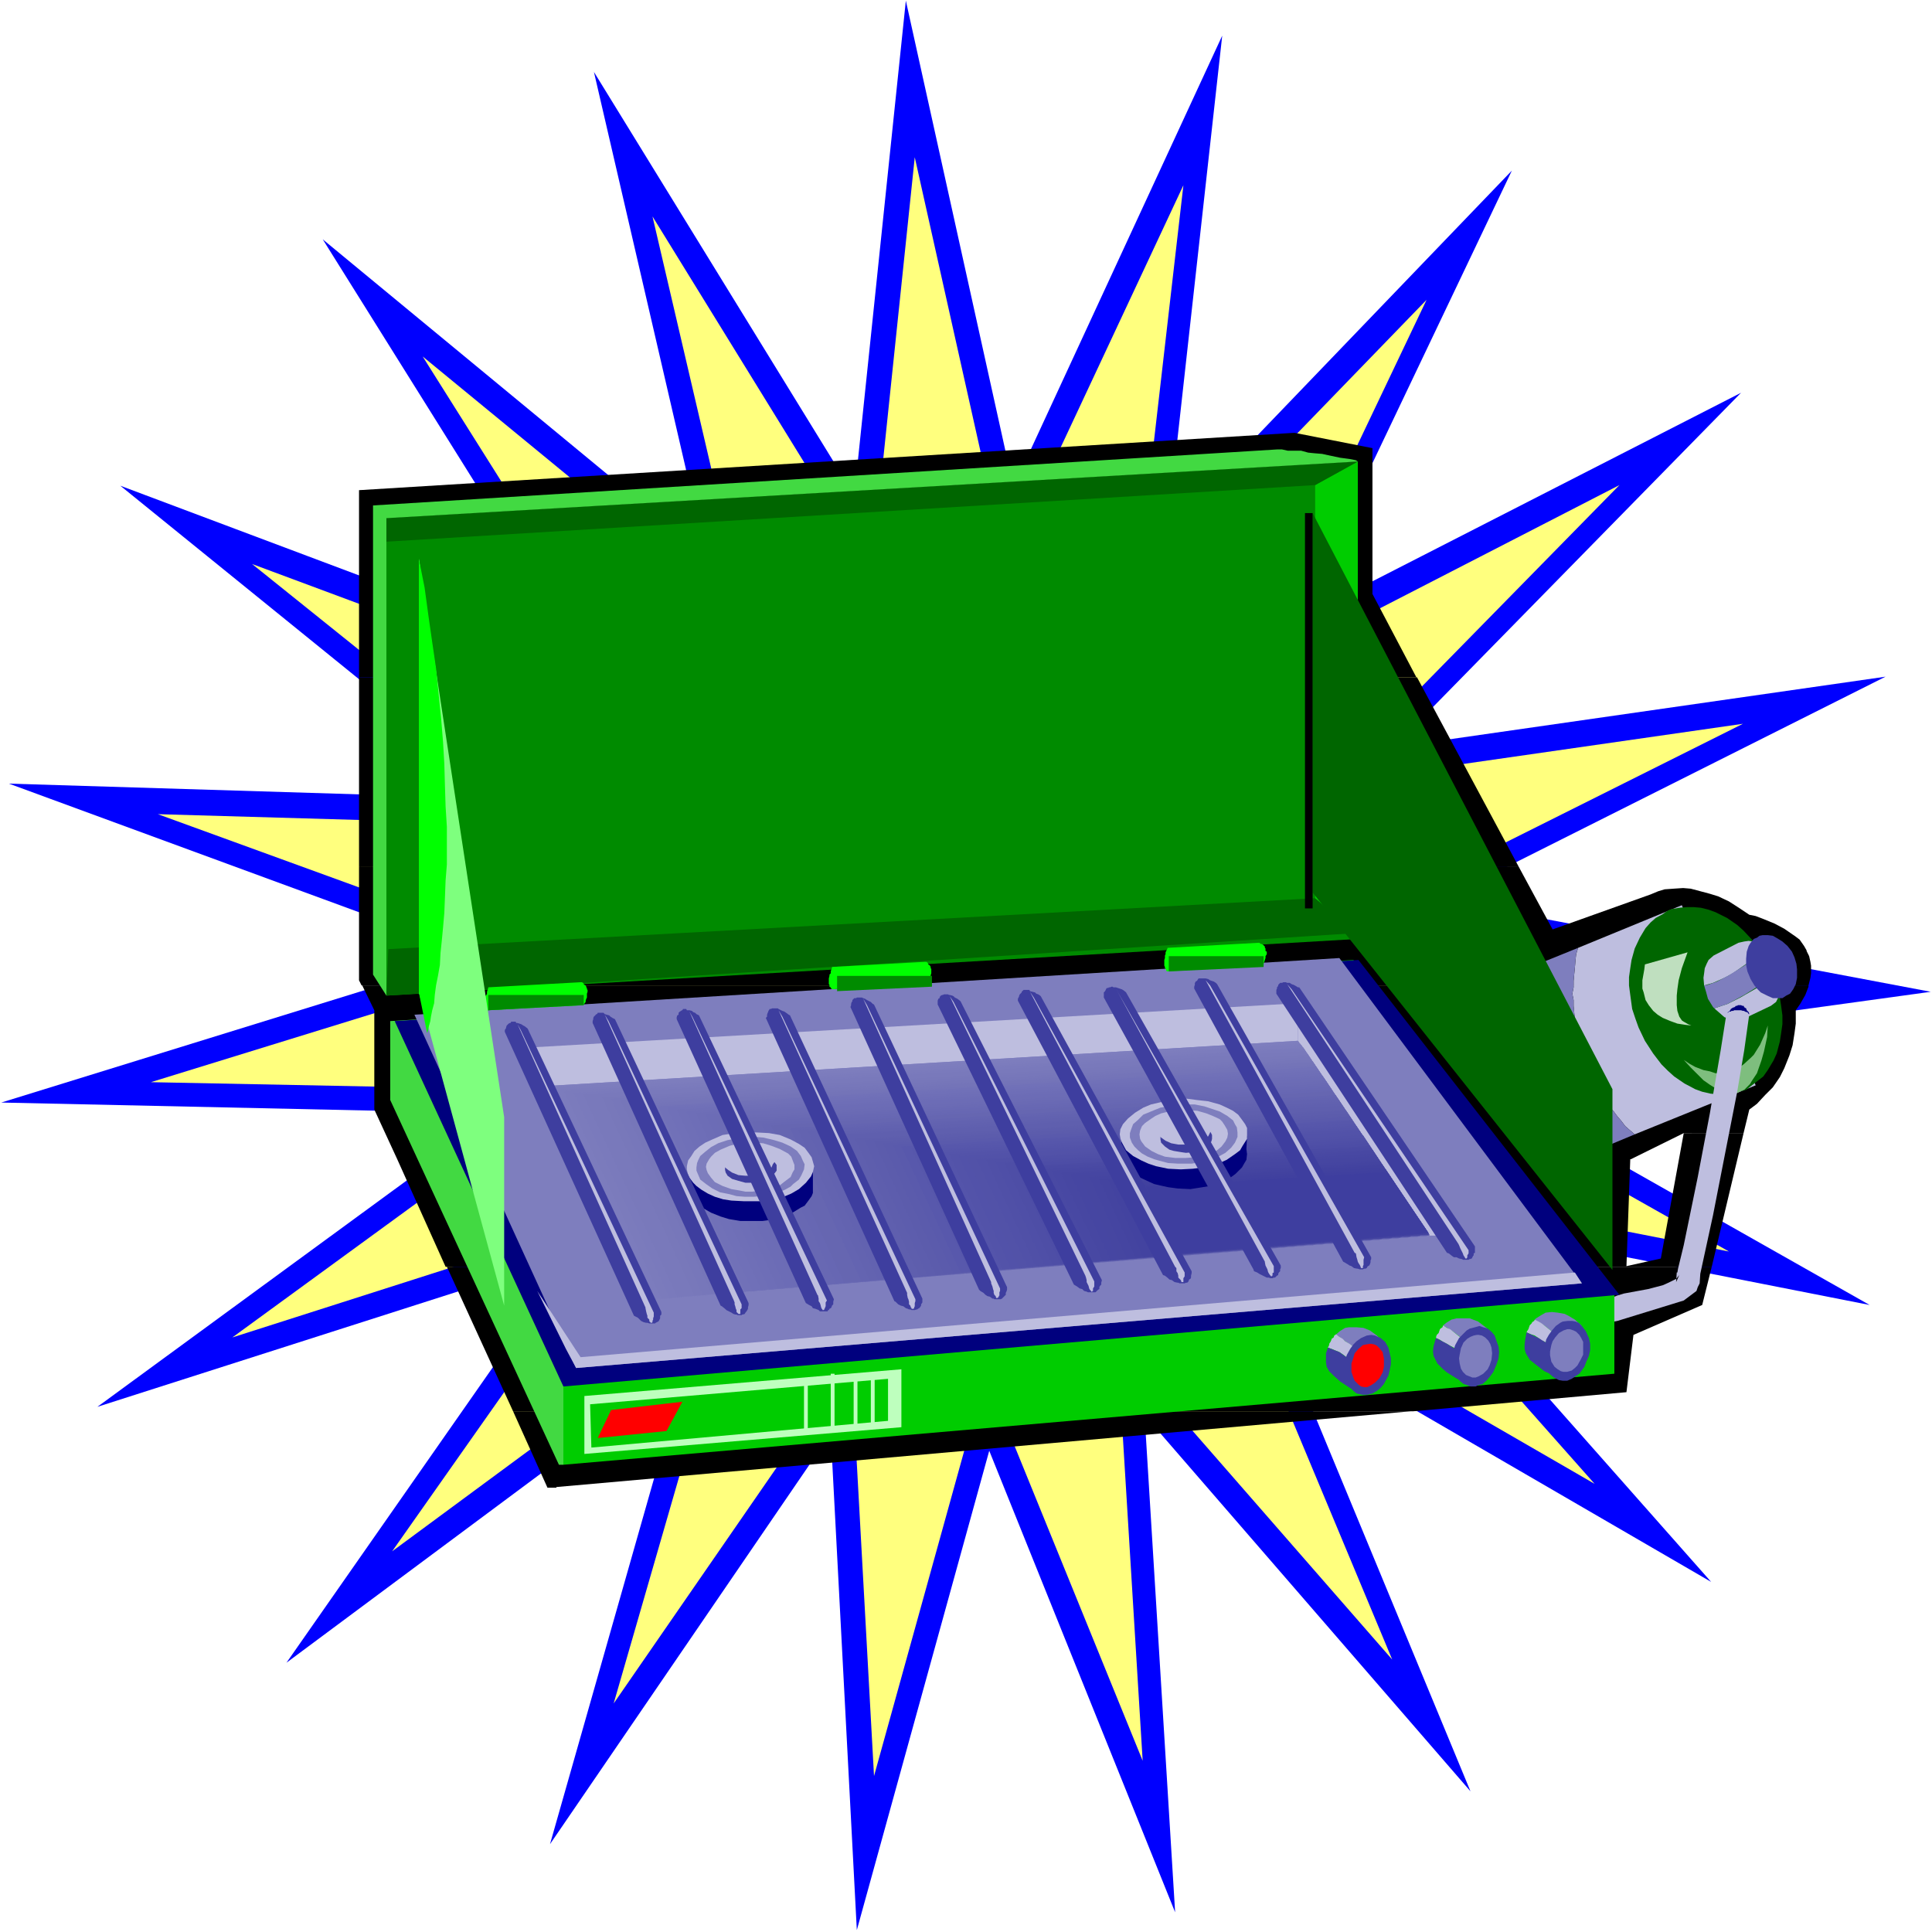 <?xml version="1.0" encoding="UTF-8" standalone="no"?>
<svg
   version="1.0"
   width="129.766mm"
   height="129.766mm"
   id="svg163"
   sodipodi:docname="Stove - Portable 3.wmf"
   xmlns:inkscape="http://www.inkscape.org/namespaces/inkscape"
   xmlns:sodipodi="http://sodipodi.sourceforge.net/DTD/sodipodi-0.dtd"
   xmlns="http://www.w3.org/2000/svg"
   xmlns:svg="http://www.w3.org/2000/svg">
  <rect width="100%" height="100%" fill="#333333" stroke="none"/>
  <sodipodi:namedview
     id="namedview163"
     pagecolor="#ffffff"
     bordercolor="#000000"
     borderopacity="0.25"
     inkscape:showpageshadow="2"
     inkscape:pageopacity="0.0"
     inkscape:pagecheckerboard="0"
     inkscape:deskcolor="#d1d1d1"
     inkscape:document-units="mm" />
  <defs
     id="defs1">
    <pattern
       id="WMFhbasepattern"
       patternUnits="userSpaceOnUse"
       width="6"
       height="6"
       x="0"
       y="0" />
  </defs>
  <path
     style="fill:#ffffff;fill-opacity:1;fill-rule:evenodd;stroke:none"
     d="M 0,490.455 H 490.455 V 0 H 0 Z"
     id="path1" />
  <path
     style="fill:#0000ff;fill-opacity:1;fill-rule:evenodd;stroke:none"
     d="m 478.659,171.781 -112.635,56.56 124.109,23.432 -125.401,17.291 109.888,62.216 -123.947,-24.402 83.709,94.698 -109.403,-63.509 48.318,116.675 -82.739,-95.505 7.757,126.209 L 251.126,368.286 217.513,489.971 210.888,363.923 139.622,468.155 174.205,346.632 72.72,422.099 144.955,318.675 24.725,357.136 126.533,282.638 0.323,279.891 121.038,242.561 2.262,198.929 128.633,202.808 30.542,123.301 148.833,167.741 81.931,60.762 179.214,141.077 150.773,18.261 216.867,125.725 229.957,0.162 257.267,123.624 310.272,9.05 296.374,134.289 383.8,43.309 329.502,157.237 441.976,99.707 353.742,189.718 Z"
     id="path2" />
  <path
     style="fill:#ffff7e;fill-opacity:1;fill-rule:evenodd;stroke:none"
     d="m 442.46,183.739 -95.344,47.672 104.717,19.554 -105.686,14.382 92.758,52.358 -104.555,-20.523 70.458,79.507 -92.273,-53.328 40.885,97.929 -69.811,-79.992 6.464,105.686 -39.915,-98.091 -28.28,101.969 -5.818,-105.686 -60.277,87.264 29.411,-101.808 -85.648,63.186 61.085,-86.779 L 58.984,339.521 144.955,276.82 38.299,274.72 140.43,243.208 40.077,206.686 146.894,209.757 63.994,143.177 163.862,180.345 107.302,90.496 189.718,158.206 165.64,54.944 221.23,145.117 232.219,39.915 255.328,143.339 300.414,47.026 288.294,152.389 l 73.851,-76.275 -45.571,95.667 94.536,-48.642 -74.336,75.79 z"
     id="path3" />
  <path
     style="fill:#000000;fill-opacity:1;fill-rule:evenodd;stroke:none"
     d="M 328.371,109.888 91.142,124.432 v 47.51 H 359.56 l -11.15,-21.17 v -37.006 l -19.715,-3.878 z"
     id="path4" />
  <path
     style="fill:#000000;fill-opacity:1;fill-rule:evenodd;stroke:none"
     d="m 91.142,171.942 v 48.157 H 385.577 l -25.856,-48.157 z"
     id="path5" />
  <path
     style="fill:#000000;fill-opacity:1;fill-rule:evenodd;stroke:none"
     d="m 91.142,220.099 v 28.765 l 0.646,1.293 H 459.105 l 0.485,-1.939 0.162,-1.131 v -1.939 l -0.162,-0.97 -0.323,-1.454 -0.646,-1.293 v -0.162 l -0.646,-1.131 -1.131,-1.616 -1.293,-0.97 -0.485,-0.323 -2.101,-1.454 -2.424,-1.293 -2.747,-1.131 -2.101,-0.808 -1.616,-0.323 -2.909,-1.939 -2.262,-1.454 -2.747,-1.293 -2.101,-0.646 -2.424,-0.646 -2.424,-0.646 -1.939,-0.162 -2.424,0.162 -2.262,0.162 -1.616,0.485 -1.939,0.808 -24.886,8.888 -8.565,-15.837 z"
     id="path6" />
  <path
     style="fill:#000000;fill-opacity:1;fill-rule:evenodd;stroke:none"
     d="m 91.95,250.157 3.07,6.302 v 25.21 l 5.818,12.605 h 313.18 l 13.413,-6.626 h 15.19 l 1.454,-5.979 1.939,-1.454 2.101,-2.262 1.939,-1.939 1.778,-2.586 1.131,-2.262 1.293,-3.232 0.808,-2.586 0.485,-3.07 0.323,-2.424 v -3.07 -0.323 l 1.131,-1.616 1.293,-2.262 0.808,-2.101 v -0.323 z"
     id="path7" />
  <path
     style="fill:#000000;fill-opacity:1;fill-rule:evenodd;stroke:none"
     d="m 427.432,287.648 -5.818,31.835 -8.726,1.939 0.97,-27.149 H 100.838 l 12.282,27.31 h 321.422 l 8.08,-33.936 z"
     id="path8" />
  <path
     style="fill:#000000;fill-opacity:1;fill-rule:evenodd;stroke:none"
     d="m 113.443,321.584 16.806,36.683 h 228.502 l 54.136,-4.848 1.778,-14.544 17.453,-7.595 2.424,-9.696 z"
     id="path9" />
  <path
     style="fill:#000000;fill-opacity:1;fill-rule:evenodd;stroke:none"
     d="m 130.249,358.267 8.726,19.392 h 2.262 v -0.162 L 358.105,358.267 Z"
     id="path10" />
  <path
     style="fill:#bebedf;fill-opacity:1;fill-rule:evenodd;stroke:none"
     d="m 426.947,229.795 -26.341,10.827 -0.485,1.616 -0.162,1.454 -0.162,1.939 -0.162,1.616 -0.162,1.778 v 1.616 l -0.323,1.616 0.323,1.616 v 1.454 l 0.162,1.778 0.162,1.616 0.162,1.616 0.162,1.616 0.485,1.616 0.323,1.454 0.485,1.616 0.485,1.616 0.646,1.454 0.646,1.454 0.646,1.454 0.485,1.454 0.97,1.293 0.646,1.454 0.808,1.454 0.808,1.293 0.97,1.293 1.131,1.293 0.97,1.293 0.97,1.131 0.97,1.293 1.293,1.131 1.131,0.97 30.704,-12.443 z"
     id="path11" />
  <path
     style="fill:#7e7ebe;fill-opacity:1;fill-rule:evenodd;stroke:none"
     d="m 400.606,240.622 -11.958,4.848 16.645,46.541 9.696,-4.04 -1.131,-0.97 -1.293,-1.131 -0.97,-1.293 -0.97,-1.131 -0.97,-1.293 -1.131,-1.293 -0.97,-1.293 -0.808,-1.293 -0.808,-1.454 -0.646,-1.454 -0.97,-1.293 -0.485,-1.454 -0.646,-1.454 -0.646,-1.454 -0.646,-1.454 -0.485,-1.616 -0.485,-1.616 -0.323,-1.454 -0.485,-1.616 -0.162,-1.616 -0.162,-1.616 -0.162,-1.616 -0.162,-1.778 v -1.454 l -0.323,-1.616 0.323,-1.616 v -1.616 l 0.162,-1.778 0.162,-1.616 0.162,-1.939 0.162,-1.454 z"
     id="path12" />
  <path
     style="fill:#006600;fill-opacity:1;fill-rule:evenodd;stroke:none"
     d="m 423.553,231.088 0.808,-0.323 1.939,-0.323 1.939,-0.162 h 1.778 l 1.778,0.162 1.939,0.485 1.778,0.646 2.909,1.454 2.586,1.778 1.616,1.454 2.424,2.586 1.939,2.747 1.454,2.101 0.97,2.262 1.454,3.555 0.97,3.717 0.323,2.101 0.323,2.424 v 2.262 l -0.323,2.262 -0.323,2.101 -0.808,3.07 -0.808,1.778 -1.454,2.424 -1.131,1.616 -1.454,1.131 -1.454,1.131 -1.454,1.131 -1.939,0.485 -1.778,0.485 -1.778,0.162 h -1.778 l -1.778,-0.162 -2.101,-0.485 -1.778,-0.646 -2.747,-1.454 -2.586,-1.778 -1.616,-1.454 -1.616,-1.616 -2.101,-2.747 -2.101,-3.232 -1.616,-3.394 -0.808,-2.262 -0.808,-2.424 -0.485,-3.555 -0.323,-2.424 v -2.101 l 0.323,-2.262 0.323,-2.101 0.808,-2.909 1.293,-2.747 1.454,-2.424 1.293,-1.454 1.293,-1.131 1.778,-0.97 0.646,-0.485 z"
     id="path13" />
  <path
     style="fill:#bfdfbf;fill-opacity:1;fill-rule:evenodd;stroke:none"
     d="m 417.574,244.824 10.827,-3.07 -1.454,4.04 -0.808,3.07 -0.323,2.262 -0.162,1.616 v 2.424 l 0.162,1.454 0.485,1.454 0.646,0.97 0.485,0.323 1.131,0.646 0.808,0.323 -1.454,-0.162 -2.101,-0.323 -1.778,-0.646 -1.939,-0.808 -1.293,-0.808 -1.131,-0.97 -1.131,-1.454 -0.808,-1.293 -0.485,-1.939 -0.323,-0.97 v -0.97 -1.131 l 0.485,-2.747 z"
     id="path14" />
  <path
     style="fill:#7ebe7e;fill-opacity:1;fill-rule:evenodd;stroke:none"
     d="m 427.432,269.064 1.454,0.97 1.454,0.808 2.101,0.808 1.616,0.323 1.454,0.485 h 1.616 l 1.131,-0.323 0.646,-0.162 1.939,-0.485 1.778,-1.293 1.778,-1.616 0.808,-0.808 1.616,-2.586 1.293,-2.909 0.646,-1.939 -0.162,2.909 -0.808,3.717 -0.646,2.262 -1.131,3.232 -1.293,1.939 -0.485,0.808 -0.646,0.646 -0.808,0.808 -0.808,0.323 -0.97,0.485 -0.97,0.162 h -1.131 l -1.131,-0.162 -1.131,-0.646 -1.293,-0.646 -1.293,-0.808 -1.616,-1.131 -3.232,-3.232 z"
     id="path15" />
  <path
     style="fill:#bebedf;fill-opacity:1;fill-rule:evenodd;stroke:none"
     d="m 448.763,240.945 -1.616,-1.131 -1.131,-0.646 -0.97,-0.162 -1.131,-0.162 -1.131,0.162 -1.454,0.323 -6.302,3.232 -1.293,1.131 -0.485,0.97 -0.485,1.131 -0.162,1.293 -0.162,1.131 0.162,1.939 2.262,-0.646 2.909,-1.293 2.101,-1.131 4.848,-3.394 z"
     id="path16" />
  <path
     style="fill:#bebedf;fill-opacity:1;fill-rule:evenodd;stroke:none"
     d="m 435.188,255.974 1.293,1.131 1.293,1.131 1.131,0.323 1.454,0.485 h 0.808 l 1.616,-0.485 6.787,-3.232 1.293,-0.97 0.485,-0.97 0.646,-0.97 0.485,-1.939 v -2.262 l -0.323,-1.454 -6.141,4.04 -4.202,2.424 -3.232,1.616 z"
     id="path17" />
  <path
     style="fill:#7e7ebe;fill-opacity:1;fill-rule:evenodd;stroke:none"
     d="m 451.671,244.985 -0.646,-1.293 -0.97,-1.454 -1.293,-1.293 -5.979,4.202 -3.878,2.424 -3.07,1.616 -2.262,0.808 -0.97,0.162 0.485,1.616 0.485,1.778 1.293,2.101 0.323,0.323 3.394,-1.131 4.202,-2.262 5.171,-3.232 4.202,-2.586 -0.485,-1.616 z"
     id="path18" />
  <path
     style="fill:#3e3e9f;fill-opacity:1;fill-rule:evenodd;stroke:none"
     d="m 446.662,237.552 0.808,-0.162 h 1.293 l 1.293,0.162 1.131,0.646 1.293,0.808 1.293,1.131 1.131,1.454 0.646,1.454 0.485,1.616 0.162,1.454 v 2.101 l -0.323,1.616 -0.646,1.293 -0.808,1.131 -0.97,0.485 -0.97,0.646 h -1.454 -0.97 l -1.454,-0.646 -1.616,-0.808 -0.808,-0.808 -0.808,-0.97 -0.97,-1.616 -0.808,-1.939 -0.323,-1.616 v -1.616 l 0.162,-1.778 0.485,-1.454 0.485,-0.808 0.808,-0.97 0.808,-0.323 z"
     id="path19" />
  <path
     style="fill:#bebedf;fill-opacity:1;fill-rule:evenodd;stroke:none"
     d="m 438.259,257.429 -1.454,9.211 -2.747,15.998 -3.07,16.16 -3.555,17.291 -1.454,5.979 -0.162,0.97 h -0.162 l -0.162,2.424 0.808,-1.778 -0.808,0.97 -1.939,0.97 -1.454,0.646 -3.717,0.97 -6.141,1.131 -1.616,0.485 -2.101,0.808 -0.97,0.808 -0.485,0.646 -0.323,0.808 -0.162,1.131 0.485,0.808 0.485,0.646 0.808,0.485 0.808,0.323 0.646,0.162 0.808,-0.162 16.806,-5.171 3.232,-2.424 0.323,-0.97 0.485,-0.97 0.162,-2.424 3.232,-14.867 2.909,-14.867 3.232,-16.483 1.778,-10.504 1.293,-9.211 -0.162,-0.808 -0.323,-0.808 -0.808,-0.808 -1.131,-0.323 h -0.808 l -0.808,0.162 -0.808,0.323 -0.646,0.646 -0.323,0.97 z"
     id="path20" />
  <path
     style="fill:#42d942;fill-opacity:1;fill-rule:evenodd;stroke:none"
     d="m 99.061,259.206 v 20.038 l 42.824,92.597 h 1.131 V 357.459 343.076 328.371 314.15 299.606 285.224 270.841 256.459 Z"
     id="path21" />
  <path
     style="fill:#00cc00;fill-opacity:1;fill-rule:evenodd;stroke:none"
     d="m 409.817,328.694 -66.256,-85.002 -200.545,12.766 v 14.382 14.382 14.382 14.544 14.221 14.706 14.382 14.382 l 266.801,-23.109 z"
     id="path22" />
  <path
     style="fill:#00007e;fill-opacity:1;fill-rule:evenodd;stroke:none"
     d="m 411.11,328.694 -66.256,-85.002 -244.662,15.514 42.824,92.758 z"
     id="path23" />
  <path
     style="fill:#7e7ebe;fill-opacity:1;fill-rule:evenodd;stroke:none"
     d="m 401.576,325.785 -61.57,-82.578 -234.805,14.382 41.046,89.688 z"
     id="path24" />
  <path
     style="fill:#bebedf;fill-opacity:1;fill-rule:evenodd;stroke:none"
     d="m 130.249,266.155 199.253,-11.474 v 9.534 l -193.435,11.635 z"
     id="path25" />
  <path
     style="fill:#bebedf;fill-opacity:1;fill-rule:evenodd;stroke:none"
     d="m 329.502,254.681 40.238,58.984 h -6.949 L 329.502,264.216 Z"
     id="path26" />
  <path
     style="fill:#7e7ebe;fill-opacity:1;fill-rule:evenodd;stroke:none"
     d="m 136.067,275.851 25.371,54.459 201.353,-16.645 -33.29,-49.45 z"
     id="path27" />
  <path
     style="fill:#7d7dbd;fill-opacity:1;fill-rule:evenodd;stroke:none"
     d="m 138.491,276.174 25.21,53.974 199.091,-16.483 -32.805,-48.803 z"
     id="path28" />
  <path
     style="fill:#7c7cbd;fill-opacity:1;fill-rule:evenodd;stroke:none"
     d="m 140.753,276.659 25.048,53.166 196.99,-16.16 -32.482,-48.48 z"
     id="path29" />
  <path
     style="fill:#7b7bbc;fill-opacity:1;fill-rule:evenodd;stroke:none"
     d="m 143.177,276.982 24.725,52.682 194.889,-15.998 -31.997,-47.834 z"
     id="path30" />
  <path
     style="fill:#7a7abc;fill-opacity:1;fill-rule:evenodd;stroke:none"
     d="m 145.601,277.467 24.402,52.035 192.789,-15.837 -31.835,-47.51 z"
     id="path31" />
  <path
     style="fill:#7979bb;fill-opacity:1;fill-rule:evenodd;stroke:none"
     d="m 148.025,277.79 23.917,51.389 190.849,-15.514 -31.512,-46.864 z"
     id="path32" />
  <path
     style="fill:#7979bb;fill-opacity:1;fill-rule:evenodd;stroke:none"
     d="M 150.449,278.275 174.205,329.017 362.792,313.665 331.764,267.286 Z"
     id="path33" />
  <path
     style="fill:#7878ba;fill-opacity:1;fill-rule:evenodd;stroke:none"
     d="M 152.873,278.598 176.305,328.856 362.792,313.665 332.088,267.771 Z"
     id="path34" />
  <path
     style="fill:#7777ba;fill-opacity:1;fill-rule:evenodd;stroke:none"
     d="M 155.136,278.921 178.406,328.694 362.792,313.665 332.249,268.256 Z"
     id="path35" />
  <path
     style="fill:#7676b9;fill-opacity:1;fill-rule:evenodd;stroke:none"
     d="M 157.56,279.406 180.669,328.371 362.792,313.665 332.734,268.902 Z"
     id="path36" />
  <path
     style="fill:#7575b9;fill-opacity:1;fill-rule:evenodd;stroke:none"
     d="m 159.822,279.891 22.786,48.48 180.184,-14.706 -29.573,-44.278 z"
     id="path37" />
  <path
     style="fill:#7474b8;fill-opacity:1;fill-rule:evenodd;stroke:none"
     d="m 162.246,280.214 22.624,47.995 177.921,-14.544 -29.411,-43.955 z"
     id="path38" />
  <path
     style="fill:#7373b8;fill-opacity:1;fill-rule:evenodd;stroke:none"
     d="m 164.67,280.699 22.139,47.349 175.982,-14.382 -29.088,-43.309 z"
     id="path39" />
  <path
     style="fill:#7171b8;fill-opacity:1;fill-rule:evenodd;stroke:none"
     d="m 167.094,280.86 21.978,47.026 173.72,-14.221 -28.603,-42.824 z"
     id="path40" />
  <path
     style="fill:#7070b8;fill-opacity:1;fill-rule:evenodd;stroke:none"
     d="m 169.357,281.184 21.654,46.541 171.781,-14.059 -28.28,-42.178 z"
     id="path41" />
  <path
     style="fill:#6f6fb7;fill-opacity:1;fill-rule:evenodd;stroke:none"
     d="m 171.781,281.668 21.493,45.733 169.518,-13.736 -28.118,-41.854 z"
     id="path42" />
  <path
     style="fill:#6e6eb7;fill-opacity:1;fill-rule:evenodd;stroke:none"
     d="m 174.205,281.992 21.008,45.248 167.579,-13.574 -27.634,-41.208 z"
     id="path43" />
  <path
     style="fill:#6d6db6;fill-opacity:1;fill-rule:evenodd;stroke:none"
     d="m 176.629,282.476 20.846,44.602 165.317,-13.413 -27.149,-40.723 z"
     id="path44" />
  <path
     style="fill:#6c6cb6;fill-opacity:1;fill-rule:evenodd;stroke:none"
     d="m 179.053,282.8 20.362,43.955 163.377,-13.251 -26.826,-40.077 z"
     id="path45" />
  <path
     style="fill:#6c6cb5;fill-opacity:1;fill-rule:evenodd;stroke:none"
     d="m 181.153,283.284 20.523,43.309 161.115,-13.09 -26.664,-39.43 z"
     id="path46" />
  <path
     style="fill:#6b6bb5;fill-opacity:1;fill-rule:evenodd;stroke:none"
     d="m 183.577,283.608 20.2,42.824 159.014,-12.928 -26.179,-39.107 z"
     id="path47" />
  <path
     style="fill:#6a6ab4;fill-opacity:1;fill-rule:evenodd;stroke:none"
     d="m 186.001,284.092 19.877,42.339 156.913,-12.928 -25.856,-38.461 z"
     id="path48" />
  <path
     style="fill:#6969b4;fill-opacity:1;fill-rule:evenodd;stroke:none"
     d="m 188.425,284.416 19.715,41.854 154.651,-12.766 -25.694,-38.138 z"
     id="path49" />
  <path
     style="fill:#6868b3;fill-opacity:1;fill-rule:evenodd;stroke:none"
     d="m 190.849,284.739 19.23,41.37 152.712,-12.605 -25.371,-37.491 z"
     id="path50" />
  <path
     style="fill:#6767b3;fill-opacity:1;fill-rule:evenodd;stroke:none"
     d="m 193.273,285.224 18.907,40.562 150.611,-12.282 -24.886,-37.006 z"
     id="path51" />
  <path
     style="fill:#6666b1;fill-opacity:1;fill-rule:evenodd;stroke:none"
     d="m 195.697,285.708 18.584,39.915 148.51,-12.12 -24.725,-36.522 z"
     id="path52" />
  <path
     style="fill:#6666b1;fill-opacity:1;fill-rule:evenodd;stroke:none"
     d="m 197.96,286.032 18.422,39.43 146.409,-11.958 -24.24,-36.037 z"
     id="path53" />
  <path
     style="fill:#6464b1;fill-opacity:1;fill-rule:evenodd;stroke:none"
     d="m 200.545,286.355 18.099,38.946 144.147,-11.797 -23.755,-35.552 z"
     id="path54" />
  <path
     style="fill:#6363b0;fill-opacity:1;fill-rule:evenodd;stroke:none"
     d="m 202.646,286.84 18.099,38.138 142.046,-11.474 -23.432,-34.906 z"
     id="path55" />
  <path
     style="fill:#6262b0;fill-opacity:1;fill-rule:evenodd;stroke:none"
     d="m 205.07,287.001 17.776,37.814 139.945,-11.312 -23.109,-34.582 z"
     id="path56" />
  <path
     style="fill:#6161af;fill-opacity:1;fill-rule:evenodd;stroke:none"
     d="m 207.494,287.486 17.453,37.168 137.845,-11.15 -22.786,-33.936 z"
     id="path57" />
  <path
     style="fill:#6060af;fill-opacity:1;fill-rule:evenodd;stroke:none"
     d="m 209.918,287.971 17.13,36.522 135.744,-10.989 -22.462,-33.451 z"
     id="path58" />
  <path
     style="fill:#5f5fae;fill-opacity:1;fill-rule:evenodd;stroke:none"
     d="m 212.181,288.132 16.806,36.36 133.805,-10.989 -21.978,-32.805 z"
     id="path59" />
  <path
     style="fill:#5f5fae;fill-opacity:1;fill-rule:evenodd;stroke:none"
     d="m 214.605,288.617 16.645,35.714 131.542,-10.827 -21.816,-32.482 z"
     id="path60" />
  <path
     style="fill:#5e5ead;fill-opacity:1;fill-rule:evenodd;stroke:none"
     d="m 217.029,289.102 16.322,34.906 129.441,-10.504 -21.493,-31.835 z"
     id="path61" />
  <path
     style="fill:#5d5dad;fill-opacity:1;fill-rule:evenodd;stroke:none"
     d="m 219.453,289.425 15.998,34.421 127.341,-10.342 -21.008,-31.512 z"
     id="path62" />
  <path
     style="fill:#5c5cac;fill-opacity:1;fill-rule:evenodd;stroke:none"
     d="m 221.877,289.748 15.675,33.936 125.24,-10.181 -20.846,-30.866 z"
     id="path63" />
  <path
     style="fill:#5b5bac;fill-opacity:1;fill-rule:evenodd;stroke:none"
     d="m 224.139,290.233 15.514,33.128 123.139,-9.858 -20.362,-30.219 z"
     id="path64" />
  <path
     style="fill:#5a5aac;fill-opacity:1;fill-rule:evenodd;stroke:none"
     d="m 226.563,290.556 15.352,32.643 120.877,-9.696 -20.038,-29.896 z"
     id="path65" />
  <path
     style="fill:#5858ac;fill-opacity:1;fill-rule:evenodd;stroke:none"
     d="m 228.825,291.041 15.029,31.997 118.937,-9.534 -19.715,-29.25 z"
     id="path66" />
  <path
     style="fill:#5757ab;fill-opacity:1;fill-rule:evenodd;stroke:none"
     d="m 231.249,291.364 14.867,31.512 116.675,-9.373 -19.554,-28.926 z"
     id="path67" />
  <path
     style="fill:#5656ab;fill-opacity:1;fill-rule:evenodd;stroke:none"
     d="m 233.673,291.849 14.382,30.866 114.736,-9.373 -19.069,-28.118 z"
     id="path68" />
  <path
     style="fill:#5555aa;fill-opacity:1;fill-rule:evenodd;stroke:none"
     d="m 236.097,292.172 14.221,30.219 112.473,-9.05 -18.584,-27.634 z"
     id="path69" />
  <path
     style="fill:#5454aa;fill-opacity:1;fill-rule:evenodd;stroke:none"
     d="m 238.521,292.657 13.736,29.573 110.534,-8.888 -18.261,-27.149 z"
     id="path70" />
  <path
     style="fill:#5353a9;fill-opacity:1;fill-rule:evenodd;stroke:none"
     d="m 240.945,292.98 13.574,29.25 108.11,-8.888 -17.938,-26.664 z"
     id="path71" />
  <path
     style="fill:#5252a9;fill-opacity:1;fill-rule:evenodd;stroke:none"
     d="m 243.369,293.465 13.251,28.603 106.009,-8.726 -17.453,-26.179 z"
     id="path72" />
  <path
     style="fill:#5252a8;fill-opacity:1;fill-rule:evenodd;stroke:none"
     d="m 245.47,293.788 13.251,28.118 103.909,-8.565 -17.13,-25.533 z"
     id="path73" />
  <path
     style="fill:#5151a8;fill-opacity:1;fill-rule:evenodd;stroke:none"
     d="m 247.894,294.273 12.928,27.31 101.808,-8.242 -16.645,-25.21 z"
     id="path74" />
  <path
     style="fill:#5050a7;fill-opacity:1;fill-rule:evenodd;stroke:none"
     d="m 250.318,294.435 12.605,26.987 99.707,-8.08 -16.483,-24.563 z"
     id="path75" />
  <path
     style="fill:#4f4fa7;fill-opacity:1;fill-rule:evenodd;stroke:none"
     d="m 252.742,294.92 12.443,26.341 97.445,-7.918 -15.998,-24.078 z"
     id="path76" />
  <path
     style="fill:#4e4ea6;fill-opacity:1;fill-rule:evenodd;stroke:none"
     d="m 255.005,295.243 12.12,25.856 95.505,-7.757 -15.675,-23.594 z"
     id="path77" />
  <path
     style="fill:#4d4da6;fill-opacity:1;fill-rule:evenodd;stroke:none"
     d="m 257.429,295.566 11.797,25.371 93.405,-7.595 -15.514,-23.109 z"
     id="path78" />
  <path
     style="fill:#4b4ba4;fill-opacity:1;fill-rule:evenodd;stroke:none"
     d="m 259.853,296.051 11.474,24.563 91.304,-7.272 -15.029,-22.462 z"
     id="path79" />
  <path
     style="fill:#4a4aa4;fill-opacity:1;fill-rule:evenodd;stroke:none"
     d="m 262.276,296.374 11.15,24.078 89.203,-7.11 -14.706,-21.978 z"
     id="path80" />
  <path
     style="fill:#4949a3;fill-opacity:1;fill-rule:evenodd;stroke:none"
     d="m 264.7,296.859 10.989,23.594 86.941,-7.11 -14.221,-21.493 z"
     id="path81" />
  <path
     style="fill:#4848a3;fill-opacity:1;fill-rule:evenodd;stroke:none"
     d="m 266.963,297.182 10.827,23.109 84.84,-6.949 -14.059,-21.17 z"
     id="path82" />
  <path
     style="fill:#4747a2;fill-opacity:1;fill-rule:evenodd;stroke:none"
     d="m 269.225,297.667 10.666,22.301 82.739,-6.626 -13.736,-20.523 z"
     id="path83" />
  <path
     style="fill:#4646a2;fill-opacity:1;fill-rule:evenodd;stroke:none"
     d="m 271.649,297.99 10.181,21.816 80.8,-6.464 -13.251,-19.877 z"
     id="path84" />
  <path
     style="fill:#4646a1;fill-opacity:1;fill-rule:evenodd;stroke:none"
     d="m 274.073,298.475 10.019,21.17 78.538,-6.302 -13.09,-19.554 z"
     id="path85" />
  <path
     style="fill:#4545a1;fill-opacity:1;fill-rule:evenodd;stroke:none"
     d="m 276.497,298.798 9.534,20.685 76.598,-6.141 -12.605,-18.907 z"
     id="path86" />
  <path
     style="fill:#4444a0;fill-opacity:1;fill-rule:evenodd;stroke:none"
     d="m 278.921,299.283 9.373,19.877 74.336,-5.818 -12.282,-18.422 z"
     id="path87" />
  <path
     style="fill:#4343a0;fill-opacity:1;fill-rule:evenodd;stroke:none"
     d="m 281.345,299.606 8.888,19.554 72.397,-6.141 -11.958,-17.614 z"
     id="path88" />
  <path
     style="fill:#42429f;fill-opacity:1;fill-rule:evenodd;stroke:none"
     d="m 283.769,300.091 8.726,18.746 70.134,-5.818 -11.635,-17.291 z"
     id="path89" />
  <path
     style="fill:#41419f;fill-opacity:1;fill-rule:evenodd;stroke:none"
     d="m 286.032,300.414 8.565,18.261 68.034,-5.656 -11.312,-16.645 z"
     id="path90" />
  <path
     style="fill:#40409f;fill-opacity:1;fill-rule:evenodd;stroke:none"
     d="m 288.456,300.899 8.242,17.614 65.933,-5.494 -10.827,-16.16 z"
     id="path91" />
  <path
     style="fill:#3e3e9f;fill-opacity:1;fill-rule:evenodd;stroke:none"
     d="m 290.88,301.222 8.08,16.968 63.67,-5.171 -10.504,-15.514 z"
     id="path92" />
  <path
     style="fill:#bebedf;fill-opacity:1;fill-rule:evenodd;stroke:none"
     d="m 143.662,342.43 2.586,4.848 255.328,-21.493 -1.778,-2.747 -252.419,21.493 -10.989,-16.806 z"
     id="path93" />
  <path
     style="fill:#00007e;fill-opacity:1;fill-rule:evenodd;stroke:none"
     d="m 206.363,296.697 -0.323,-1.131 -0.646,-1.131 -0.97,-1.293 -1.616,-1.454 -2.101,-1.293 -2.747,-0.97 -2.101,-0.646 -2.262,-0.323 -1.616,-0.323 h -3.232 l -2.262,0.323 -2.909,0.646 -2.101,0.485 -2.262,0.97 -1.616,1.131 -1.131,0.97 -0.97,1.131 -0.646,1.293 -0.162,1.293 v 2.101 2.424 l 0.162,1.293 0.323,1.293 0.646,0.97 0.97,1.131 1.454,0.97 2.262,1.293 2.424,0.97 2.101,0.646 2.909,0.485 h 3.394 2.262 l 2.424,-0.323 2.909,-0.808 2.262,-0.97 2.101,-1.293 0.97,-0.485 0.97,-1.293 0.808,-1.131 0.323,-0.808 v -1.454 -1.131 -3.232 z"
     id="path94" />
  <path
     style="fill:#bebedf;fill-opacity:1;fill-rule:evenodd;stroke:none"
     d="m 188.749,287.486 h 3.394 l 3.07,0.162 2.747,0.485 2.747,1.131 2.101,1.131 1.454,0.97 0.97,1.293 0.808,1.131 0.323,1.131 0.323,1.131 -0.323,1.454 -0.485,1.131 -1.293,1.616 -1.778,1.616 -1.939,1.131 -1.939,0.808 -2.101,0.646 -3.232,0.485 h -2.262 -2.586 l -3.07,-0.162 -2.101,-0.323 -2.101,-0.646 -1.778,-0.808 -1.616,-0.97 -1.293,-0.97 -0.808,-0.808 -0.97,-1.293 -0.323,-0.646 -0.323,-1.454 v -0.808 l 0.323,-1.454 0.808,-1.131 0.808,-1.293 1.293,-1.131 1.454,-0.97 1.778,-0.808 2.586,-1.131 3.07,-0.485 z"
     id="path95" />
  <path
     style="fill:#7e7ebe;fill-opacity:1;fill-rule:evenodd;stroke:none"
     d="m 189.233,288.779 2.586,-0.162 1.939,0.162 2.747,0.646 2.101,0.646 2.101,0.97 1.616,1.131 0.97,1.293 0.485,1.131 0.485,0.97 -0.162,1.293 -0.646,1.454 -0.646,1.131 -1.454,1.131 -0.646,0.646 -1.454,0.808 -1.616,0.646 -2.424,0.485 -1.939,0.485 -1.939,0.162 h -2.262 l -2.101,-0.162 -1.778,-0.485 -2.424,-0.485 -1.939,-0.97 -1.616,-1.131 -1.454,-1.131 -0.485,-1.131 -0.485,-1.131 v -0.808 l 0.162,-1.131 0.323,-0.808 0.485,-0.97 1.131,-0.97 1.616,-1.293 1.778,-0.97 2.424,-0.808 1.778,-0.323 z"
     id="path96" />
  <path
     style="fill:#bebedf;fill-opacity:1;fill-rule:evenodd;stroke:none"
     d="m 189.395,290.072 h 2.262 l 2.101,0.162 2.101,0.646 2.101,0.808 2.101,1.131 0.808,0.808 0.485,1.293 0.323,0.808 v 1.131 l -0.485,0.808 -0.485,1.131 -1.293,0.97 -1.454,1.131 -2.101,0.808 -2.101,0.323 -2.747,0.485 h -1.778 l -1.616,-0.323 -1.939,-0.323 -2.262,-0.808 -1.939,-0.97 -0.97,-1.131 -0.808,-1.131 -0.323,-0.808 -0.162,-0.808 0.162,-0.808 0.646,-1.131 0.485,-0.646 0.97,-0.97 1.454,-0.808 2.262,-0.97 2.424,-0.646 z"
     id="path97" />
  <path
     style="fill:#3e3e9f;fill-opacity:1;fill-rule:evenodd;stroke:none"
     d="m 189.88,292.819 h 1.939 l 1.778,0.323 1.293,0.485 1.131,0.808 0.646,0.646 0.485,0.646 v 0.646 0.808 l -0.485,0.646 -0.97,0.97 -0.808,0.646 -1.616,0.323 -1.454,0.485 h -1.454 -1.131 l -1.778,-0.485 -1.616,-0.485 -1.131,-0.808 -0.485,-0.808 -0.162,-0.646 v -0.808 l 0.162,-0.646 0.485,-0.646 0.808,-0.646 0.646,-0.485 1.778,-0.646 z"
     id="path98" />
  <path
     style="fill:#bebedf;fill-opacity:1;fill-rule:evenodd;stroke:none"
     d="m 189.233,291.041 h 2.262 l 1.131,0.162 1.616,0.646 1.131,0.808 0.646,0.485 0.485,0.646 0.162,1.131 -0.485,0.646 -0.323,0.808 -1.131,0.808 -1.131,0.485 -1.616,0.646 -1.293,0.162 h -1.454 l -1.778,-0.162 -1.616,-0.646 -0.97,-0.646 -0.808,-0.646 -0.485,-0.646 -0.162,-0.485 -0.162,-0.323 0.323,-1.131 0.323,-0.323 0.97,-0.97 0.808,-0.485 1.131,-0.646 1.778,-0.323 z"
     id="path99" />
  <path
     style="fill:#00007e;fill-opacity:1;fill-rule:evenodd;stroke:none"
     d="m 316.412,288.132 -0.323,-0.646 -0.646,-1.454 -0.97,-1.293 -0.808,-0.646 -1.616,-1.131 -2.101,-1.131 -1.778,-0.808 -3.07,-0.646 -2.262,-0.323 -2.424,-0.162 h -1.454 l -3.232,0.323 -2.262,0.485 -2.586,0.646 -1.778,1.131 -1.454,0.808 -1.131,1.131 -0.97,0.97 -0.646,1.454 -0.485,1.131 v 1.131 l 0.323,0.646 -0.323,2.747 0.323,1.293 0.646,1.454 0.646,1.131 1.293,1.293 1.454,0.97 2.424,1.131 1.778,0.808 2.101,0.485 1.454,0.323 2.424,0.323 3.232,0.162 3.07,-0.485 2.909,-0.485 1.939,-0.808 1.778,-0.808 1.778,-1.293 1.616,-1.616 0.646,-1.131 0.485,-0.808 0.162,-1.454 -0.162,-1.293 0.162,-3.07 z"
     id="path100" />
  <path
     style="fill:#bebedf;fill-opacity:1;fill-rule:evenodd;stroke:none"
     d="m 298.96,278.921 h 2.424 l 2.424,0.323 2.909,0.323 2.909,0.808 1.778,0.808 1.616,0.808 1.293,0.97 0.97,1.293 0.808,1.131 0.485,0.97 v 1.454 1.293 l -1.131,1.778 -0.646,1.131 -1.293,0.97 -2.101,1.454 -1.778,0.808 -1.454,0.323 -2.909,0.808 -2.424,0.323 -3.07,0.162 -3.232,-0.162 -3.07,-0.646 -1.939,-0.646 -1.778,-0.808 -2.101,-1.131 -1.778,-1.454 -0.97,-1.778 -0.485,-1.131 -0.162,-1.131 0.162,-1.293 0.646,-1.293 1.293,-1.454 1.778,-1.454 2.101,-1.293 1.939,-0.808 2.101,-0.485 2.262,-0.485 1.616,-0.162 z"
     id="path101" />
  <path
     style="fill:#7e7ebe;fill-opacity:1;fill-rule:evenodd;stroke:none"
     d="m 299.121,280.376 h 2.262 1.939 l 2.424,0.485 2.424,0.808 1.454,0.485 1.939,1.131 1.454,1.131 0.485,0.97 0.485,0.808 0.162,1.293 v 1.131 l -0.646,1.454 -0.97,1.293 -1.454,1.293 -1.778,0.97 -2.101,0.808 -2.747,0.646 -1.939,0.323 h -2.101 -1.293 l -2.586,-0.162 -2.424,-0.646 -1.131,-0.323 -1.616,-0.646 -1.454,-0.808 -0.97,-0.808 -0.97,-0.97 -0.646,-0.97 -0.485,-1.293 v -1.131 l 0.323,-0.97 0.485,-1.293 1.293,-1.131 1.293,-1.293 2.747,-1.131 1.616,-0.646 2.424,-0.485 z"
     id="path102" />
  <path
     style="fill:#bebedf;fill-opacity:1;fill-rule:evenodd;stroke:none"
     d="m 299.444,281.83 h 2.262 l 2.262,0.162 2.262,0.646 1.616,0.646 1.778,0.808 0.646,0.646 0.646,0.97 0.646,1.131 0.162,0.97 -0.162,0.97 -0.485,0.97 -0.97,1.293 -1.131,0.97 -2.262,0.97 -1.778,0.646 -1.616,0.162 -2.262,0.162 h -2.747 l -2.586,-0.323 -1.778,-0.646 -1.616,-0.808 -1.616,-1.131 -0.97,-1.293 -0.323,-0.646 -0.162,-1.131 0.162,-0.97 0.485,-1.131 0.808,-0.808 1.616,-1.131 0.97,-0.646 1.454,-0.646 1.939,-0.485 z"
     id="path103" />
  <path
     style="fill:#3e3e9f;fill-opacity:1;fill-rule:evenodd;stroke:none"
     d="m 300.414,285.224 h 1.454 l 1.293,0.162 1.778,0.485 1.293,0.485 1.131,1.131 0.323,0.646 v 0.97 l -0.162,0.646 -0.808,1.131 -0.808,0.485 -1.616,0.646 -1.131,0.485 -2.101,0.162 -1.131,-0.162 -1.939,-0.323 -1.131,-0.323 -1.131,-0.808 -0.97,-0.97 -0.162,-0.808 v -0.646 l 0.162,-0.808 0.97,-0.97 1.131,-0.808 1.131,-0.323 1.939,-0.485 z"
     id="path104" />
  <path
     style="fill:#bebedf;fill-opacity:1;fill-rule:evenodd;stroke:none"
     d="m 299.929,283.446 h 1.939 l 1.939,0.485 0.97,0.323 0.97,0.323 0.97,0.808 0.485,0.808 v 0.646 0.646 l -0.485,0.97 -0.97,0.808 -1.454,0.808 -1.778,0.323 -1.454,0.162 h -1.939 l -1.778,-0.323 -1.454,-0.646 -1.131,-0.808 -0.646,-0.646 -0.162,-0.485 v -0.808 l 0.162,-0.646 0.485,-0.485 0.323,-0.646 1.454,-0.808 0.97,-0.323 1.778,-0.485 z"
     id="path105" />
  <path
     style="fill:#3e3e9f;fill-opacity:1;fill-rule:evenodd;stroke:none"
     d="m 128.149,261.953 32.643,71.75 0.162,0.323 0.97,0.485 0.323,0.323 0.485,0.485 0.646,0.323 0.646,0.162 h 0.323 l 0.485,0.162 h 0.162 0.485 0.162 0.323 0.323 l 0.162,-0.162 0.323,-0.162 0.323,-0.162 0.162,-0.162 0.162,-0.323 0.162,-0.323 v -0.646 l 0.323,-0.323 v -0.646 l -33.936,-71.912 -0.162,-0.162 -0.646,-0.485 -0.323,-0.162 -0.485,-0.323 -0.485,-0.162 -0.485,-0.162 h -0.323 l -0.162,-0.323 h -0.323 -0.323 -0.323 -0.162 l -0.162,0.323 h -0.162 l -0.323,0.162 -0.162,0.162 -0.162,0.162 -0.162,0.162 -0.162,0.485 v 0.162 l -0.323,0.485 z"
     id="path106" />
  <path
     style="fill:#bebedf;fill-opacity:1;fill-rule:evenodd;stroke:none"
     d="m 131.381,260.014 32.482,71.912 v 0.162 l 0.162,0.808 0.162,0.646 0.162,0.485 v 0.485 l 0.485,0.485 v 0.323 l 0.162,0.323 h 0.162 v 0.162 h 0.323 l 0.162,-0.162 v -0.162 -0.162 l 0.162,-0.323 v -0.323 l 0.162,-0.485 v -0.323 -0.646 L 132.189,261.469 Z"
     id="path107" />
  <path
     style="fill:#3e3e9f;fill-opacity:1;fill-rule:evenodd;stroke:none"
     d="m 150.449,259.691 32.482,71.75 0.323,0.162 0.808,0.646 0.323,0.323 0.646,0.323 0.646,0.323 0.485,0.323 0.485,0.162 h 0.323 l 0.323,0.162 h 0.323 0.323 0.323 l 0.162,-0.162 h 0.162 l 0.485,-0.162 0.162,-0.323 0.162,-0.162 0.323,-0.485 0.162,-0.323 v -0.323 l 0.162,-0.646 v -0.485 l -33.774,-71.75 -0.162,-0.323 -0.646,-0.323 -0.485,-0.323 -0.323,-0.323 -0.646,-0.162 -0.485,-0.162 -0.323,-0.323 h -0.162 -0.162 -0.162 -0.485 -0.162 -0.323 l -0.162,0.323 h -0.162 l -0.162,0.162 -0.162,0.162 -0.323,0.323 -0.162,0.323 v 0.323 l -0.162,0.485 z"
     id="path108" />
  <path
     style="fill:#bebedf;fill-opacity:1;fill-rule:evenodd;stroke:none"
     d="m 153.52,257.59 32.482,71.912 0.162,0.323 0.323,0.808 v 0.485 l 0.162,0.485 0.162,0.646 0.162,0.323 v 0.485 l 0.485,0.485 h 0.162 0.323 v -0.323 -0.162 -0.162 -0.485 l 0.323,-0.323 v -0.485 -0.485 l -33.774,-71.912 z"
     id="path109" />
  <path
     style="fill:#3e3e9f;fill-opacity:1;fill-rule:evenodd;stroke:none"
     d="m 171.781,258.721 32.643,71.75 0.162,0.323 0.808,0.485 0.646,0.323 0.323,0.485 0.646,0.162 0.808,0.323 0.323,0.323 h 0.323 0.162 0.485 0.323 0.162 0.485 l 0.162,-0.323 h 0.162 l 0.162,-0.323 0.323,-0.162 0.162,-0.162 0.162,-0.485 0.323,-0.323 v -0.646 l 0.162,-0.646 -34.098,-71.75 -0.162,-0.323 -0.646,-0.323 -0.323,-0.323 -0.485,-0.162 -0.323,-0.323 -0.646,-0.162 h -0.162 -0.485 l -0.162,-0.323 h -0.162 -0.162 -0.485 l -0.162,0.323 h -0.162 l -0.162,0.162 -0.323,0.162 -0.162,0.162 -0.162,0.162 v 0.485 l -0.323,0.162 -0.162,0.485 z"
     id="path110" />
  <path
     style="fill:#bebedf;fill-opacity:1;fill-rule:evenodd;stroke:none"
     d="m 175.013,256.782 32.482,71.912 0.162,0.162 0.162,0.808 v 0.646 l 0.323,0.485 0.162,0.485 0.162,0.646 0.162,0.323 0.162,0.162 v 0.162 h 0.323 l 0.162,-0.162 v -0.162 l 0.162,-0.162 v -0.162 l 0.162,-0.323 v -0.485 -0.485 l 0.323,-0.485 -34.098,-71.912 z"
     id="path111" />
  <path
     style="fill:#3e3e9f;fill-opacity:1;fill-rule:evenodd;stroke:none"
     d="m 194.405,258.398 32.643,71.912 0.323,0.162 0.646,0.646 0.646,0.323 0.646,0.162 0.646,0.485 0.485,0.162 0.323,0.162 h 0.323 l 0.323,0.162 h 0.323 0.323 0.162 l 0.485,-0.162 h 0.162 l 0.162,-0.162 0.323,-0.162 0.162,-0.162 0.323,-0.485 v -0.323 l 0.323,-0.485 v -0.485 -0.485 l -33.613,-71.912 -0.323,-0.162 -0.646,-0.485 -0.485,-0.323 -0.485,-0.162 -0.323,-0.162 -0.646,-0.323 -0.162,-0.162 h -0.323 v 0 h -0.485 -0.162 -0.323 -0.162 l -0.323,0.162 h -0.323 l -0.162,0.323 -0.162,0.162 v 0.162 l -0.162,0.323 -0.162,0.485 v 0.485 z"
     id="path112" />
  <path
     style="fill:#bebedf;fill-opacity:1;fill-rule:evenodd;stroke:none"
     d="m 197.637,256.459 32.643,71.75 v 0.485 l 0.162,0.808 0.162,0.323 0.162,0.646 v 0.646 l 0.323,0.323 0.162,0.485 0.162,0.162 v 0.162 h 0.323 0.162 l 0.162,-0.162 v -0.162 l 0.162,-0.323 v -0.323 -0.485 l 0.162,-0.485 v -0.485 l -33.774,-71.75 z"
     id="path113" />
  <path
     style="fill:#3e3e9f;fill-opacity:1;fill-rule:evenodd;stroke:none"
     d="m 215.897,255.651 32.643,71.75 0.323,0.323 0.808,0.485 0.485,0.485 0.485,0.323 0.646,0.162 0.646,0.485 h 0.323 l 0.162,0.162 h 0.485 0.162 0.485 0.162 0.323 l 0.323,-0.162 0.162,-0.162 0.323,-0.323 0.162,-0.162 0.323,-0.323 v -0.485 l 0.162,-0.323 0.162,-0.485 v -0.646 l -33.774,-71.75 -0.323,-0.162 -0.485,-0.485 -0.323,-0.162 -0.646,-0.323 -0.485,-0.323 -0.485,-0.162 -0.323,-0.162 h -0.162 -0.323 -0.323 -0.162 -0.162 -0.162 l -0.162,0.162 h -0.485 l -0.162,0.162 -0.323,0.323 v 0.323 l -0.162,0.162 -0.162,0.485 v 0.323 z"
     id="path114" />
  <path
     style="fill:#bebedf;fill-opacity:1;fill-rule:evenodd;stroke:none"
     d="m 219.129,253.55 32.482,71.912 v 0.323 l 0.323,0.808 0.162,0.646 0.162,0.485 v 0.485 l 0.162,0.485 0.323,0.323 0.162,0.485 h 0.162 0.162 l 0.323,-0.323 v -0.162 l 0.162,-0.162 v -0.485 -0.323 l 0.162,-0.323 v -0.646 l -33.774,-71.912 z"
     id="path115" />
  <path
     style="fill:#3e3e9f;fill-opacity:1;fill-rule:evenodd;stroke:none"
     d="m 238.037,255.005 34.421,70.781 0.162,0.323 0.808,0.485 0.646,0.485 0.646,0.162 0.485,0.485 0.646,0.162 0.323,0.162 h 0.323 0.485 0.162 0.323 0.323 0.323 l 0.162,-0.162 0.162,-0.162 0.323,-0.323 0.323,-0.162 v -0.485 l 0.162,-0.323 0.323,-0.323 v -0.485 l 0.162,-0.646 -35.875,-70.781 -0.162,-0.162 -0.646,-0.485 -0.646,-0.323 -0.323,-0.323 -0.323,-0.162 -0.646,-0.162 h -0.162 l -0.323,-0.162 h -0.323 -0.323 -0.162 -0.162 l -0.323,0.162 h -0.162 l -0.323,0.162 -0.162,0.162 -0.162,0.323 v 0.162 l -0.323,0.162 -0.162,0.485 v 0.323 z"
     id="path116" />
  <path
     style="fill:#bebedf;fill-opacity:1;fill-rule:evenodd;stroke:none"
     d="m 241.107,252.904 34.421,70.942 0.162,0.485 0.162,0.646 v 0.485 l 0.323,0.646 0.162,0.323 0.162,0.646 0.162,0.323 0.323,0.323 v 0.162 h 0.162 0.162 v -0.162 h 0.162 v -0.485 -0.162 l 0.323,-0.485 v -0.323 -0.485 -0.485 l -35.714,-70.942 z"
     id="path117" />
  <path
     style="fill:#3e3e9f;fill-opacity:1;fill-rule:evenodd;stroke:none"
     d="m 258.398,254.035 36.845,69.65 0.485,0.162 0.808,0.646 0.323,0.323 0.646,0.162 0.646,0.485 0.808,0.162 h 0.162 l 0.323,0.162 h 0.485 0.162 0.323 0.323 l 0.323,-0.162 h 0.323 l 0.162,-0.162 0.162,-0.162 0.162,-0.485 0.323,-0.162 0.162,-0.323 v -0.485 l 0.162,-0.646 v -0.485 l -38.299,-69.811 -0.162,-0.162 -0.485,-0.323 -0.485,-0.162 -0.323,-0.323 -0.646,-0.162 -0.646,-0.162 -0.162,-0.323 h -0.162 -0.485 -0.162 -0.323 v 0 h -0.323 l -0.323,0.323 -0.162,0.162 v 0.162 l -0.323,0.323 -0.162,0.162 -0.162,0.323 v 0.162 l -0.323,0.646 z"
     id="path118" />
  <path
     style="fill:#bebedf;fill-opacity:1;fill-rule:evenodd;stroke:none"
     d="m 261.469,251.773 36.845,69.811 0.323,0.323 v 0.808 l 0.323,0.485 0.162,0.646 v 0.485 l 0.323,0.323 0.323,0.323 0.162,0.485 h 0.162 0.323 v -0.162 -0.323 -0.162 -0.323 l 0.323,-0.485 v -0.323 -0.646 L 262.438,253.227 Z"
     id="path119" />
  <path
     style="fill:#3e3e9f;fill-opacity:1;fill-rule:evenodd;stroke:none"
     d="m 280.214,253.227 37.976,69.003 0.162,0.485 0.808,0.323 0.485,0.323 0.646,0.323 0.646,0.323 0.646,0.323 h 0.323 0.162 l 0.485,0.162 h 0.323 0.162 l 0.323,-0.162 h 0.323 l 0.323,-0.323 0.162,-0.162 0.323,-0.162 v -0.323 l 0.162,-0.323 0.323,-0.323 v -0.485 l 0.162,-0.323 v -0.646 l -39.269,-69.326 -0.162,-0.162 -0.646,-0.485 -0.323,-0.162 -0.485,-0.162 -0.485,-0.162 -0.485,-0.162 h -0.323 -0.323 l -0.162,-0.162 h -0.323 l -0.323,0.162 h -0.162 -0.162 l -0.162,0.162 h -0.323 l -0.162,0.162 -0.162,0.323 -0.162,0.323 -0.323,0.323 v 0.323 0.323 z"
     id="path120" />
  <path
     style="fill:#bebedf;fill-opacity:1;fill-rule:evenodd;stroke:none"
     d="m 283.284,250.965 37.814,69.326 v 0.162 l 0.162,0.808 0.323,0.646 0.162,0.323 0.162,0.646 0.162,0.323 0.323,0.485 0.162,0.162 0.162,0.162 h 0.162 v -0.162 h 0.162 v -0.162 -0.485 l 0.323,-0.162 v -0.323 -0.646 -0.646 l -39.269,-69.003 z"
     id="path121" />
  <path
     style="fill:#3e3e9f;fill-opacity:1;fill-rule:evenodd;stroke:none"
     d="m 303.161,250.965 37.814,69.326 0.323,0.162 0.808,0.485 0.485,0.323 0.485,0.162 0.646,0.485 0.808,0.162 h 0.162 l 0.485,0.162 h 0.162 0.485 0.162 l 0.323,-0.162 h 0.323 l 0.323,-0.162 0.162,-0.323 0.162,-0.162 0.323,-0.162 0.162,-0.323 0.162,-0.485 v -0.485 l 0.162,-0.323 v -0.485 l -39.107,-69.326 -0.323,-0.323 -0.485,-0.323 -0.485,-0.162 -0.485,-0.162 -0.485,-0.323 -0.646,-0.162 h -0.162 -0.162 -0.485 -0.162 -0.162 -0.485 -0.162 l -0.162,0.162 -0.162,0.323 -0.162,0.162 -0.323,0.162 v 0.162 l -0.162,0.162 v 0.485 l -0.162,0.485 z"
     id="path122" />
  <path
     style="fill:#bebedf;fill-opacity:1;fill-rule:evenodd;stroke:none"
     d="m 306.07,248.864 37.814,69.165 0.323,0.162 0.162,0.97 0.162,0.485 0.162,0.646 0.162,0.323 0.323,0.485 0.162,0.323 0.162,0.485 h 0.323 0.162 v -0.323 -0.162 l 0.162,-0.323 v -0.162 -0.485 -0.646 l 0.162,-0.646 -39.107,-69.003 z"
     id="path123" />
  <path
     style="fill:#3e3e9f;fill-opacity:1;fill-rule:evenodd;stroke:none"
     d="m 324.008,252.257 43.309,65.771 0.485,0.162 0.808,0.646 0.485,0.323 h 0.646 l 0.646,0.323 0.808,0.162 0.162,0.162 h 0.485 0.162 0.323 0.485 l 0.162,-0.162 h 0.162 l 0.485,-0.162 0.162,-0.323 0.162,-0.323 0.162,-0.162 v -0.485 l 0.323,-0.162 v -0.646 -0.323 -0.646 l -44.602,-65.771 h -0.323 l -0.808,-0.485 -0.323,-0.162 -0.485,-0.162 -0.485,-0.323 h -0.646 l -0.323,-0.162 v 0 h -0.485 -0.162 l -0.323,0.162 h -0.323 -0.162 l -0.323,0.323 -0.162,0.162 v 0.162 l -0.162,0.323 -0.162,0.162 v 0.323 l -0.162,0.323 v 0.485 z"
     id="path124" />
  <path
     style="fill:#bebedf;fill-opacity:1;fill-rule:evenodd;stroke:none"
     d="m 326.755,249.833 43.47,65.933 0.162,0.323 0.323,0.808 0.162,0.323 0.323,0.646 0.162,0.323 0.162,0.485 0.323,0.485 0.162,0.323 h 0.162 0.162 l 0.162,-0.323 v -0.323 -0.162 l 0.323,-0.485 v -0.162 -0.646 l -0.323,-0.485 -44.602,-65.771 z"
     id="path125" />
  <path
     style="fill:#008b00;fill-opacity:1;fill-rule:evenodd;stroke:none"
     d="M 344.692,117.16 V 238.36 L 98.091,252.742 V 131.542 Z"
     id="path126" />
  <path
     style="fill:#006600;fill-opacity:1;fill-rule:evenodd;stroke:none"
     d="m 98.576,240.945 235.289,-12.928 9.858,8.888 -245.632,15.837 z"
     id="path127" />
  <path
     style="fill:#00cc00;fill-opacity:1;fill-rule:evenodd;stroke:none"
     d="M 333.865,228.017 V 123.139 l 10.827,-5.979 v 119.745 z"
     id="path128" />
  <path
     style="fill:#006600;fill-opacity:1;fill-rule:evenodd;stroke:none"
     d="m 333.865,123.139 -235.936,14.382 0.162,-5.979 246.601,-14.382 z"
     id="path129" />
  <path
     style="fill:#42d942;fill-opacity:1;fill-rule:evenodd;stroke:none"
     d="m 98.091,131.542 246.601,-14.382 -0.485,-0.323 -1.616,-0.323 -2.424,-0.323 -3.07,-0.646 -1.454,-0.323 -1.939,-0.162 -1.616,-0.162 -1.778,-0.485 h -1.616 -1.778 l -1.454,-0.323 h -1.293 L 94.697,128.31 v 119.099 l 3.394,5.333 z"
     id="path130" />
  <path
     style="fill:#006600;fill-opacity:1;fill-rule:evenodd;stroke:none"
     d="M 409.332,322.392 V 276.497 L 333.219,130.249 v 96.313 z"
     id="path131" />
  <path
     style="fill:#000000;fill-opacity:1;fill-rule:evenodd;stroke:none"
     d="M 331.28,230.603 V 130.249 h 1.939 v 100.353 z"
     id="path132" />
  <path
     style="fill:#00ff00;fill-opacity:1;fill-rule:evenodd;stroke:none"
     d="m 123.947,250.641 v 0.162 l -0.162,0.485 -0.162,0.485 v 0.485 l -0.162,0.323 -0.323,0.323 v 0.646 0.485 0.646 0.323 0.162 0.162 l 0.323,0.323 v 0.162 l 0.162,0.162 0.162,0.162 v 0.323 h 0.162 l 24.24,-1.293 v -0.162 l 0.485,-0.646 v -0.323 l 0.162,-0.485 0.162,-0.323 v -0.485 -0.485 l 0.162,-0.485 v -0.485 l -0.162,-0.162 v -0.162 -0.162 l -0.162,-0.162 v -0.162 l -0.162,-0.323 -0.323,-0.162 -0.162,-0.162 -0.162,-0.323 -0.323,-0.162 h -0.323 z"
     id="path133" />
  <path
     style="fill:#00ff00;fill-opacity:1;fill-rule:evenodd;stroke:none"
     d="m 211.211,245.47 v 0.162 l -0.162,0.485 -0.162,0.485 v 0.485 l -0.323,0.323 v 0.323 l -0.162,0.646 v 0.485 0.485 0.485 l 0.162,0.162 v 0.162 0.323 l 0.323,0.162 v 0.162 l 0.162,0.162 0.162,0.162 24.24,-1.131 0.162,-0.162 0.323,-0.646 v -0.162 l 0.162,-0.646 0.162,-0.323 v -0.485 l 0.162,-0.485 v -0.485 -0.162 -0.485 l -0.162,-0.162 v -0.162 -0.162 l -0.162,-0.323 -0.162,-0.162 -0.323,-0.162 v -0.162 l -0.162,-0.323 -0.323,-0.162 h -0.323 z"
     id="path134" />
  <path
     style="fill:#00ff00;fill-opacity:1;fill-rule:evenodd;stroke:none"
     d="m 296.374,240.622 v 0.162 l -0.323,0.646 -0.162,0.323 v 0.485 l -0.162,0.323 v 0.646 l -0.162,0.485 v 0.323 0.646 0.323 0.162 l 0.162,0.323 v 0.162 0.162 l 0.162,0.162 0.162,0.162 v 0.323 l 0.323,0.162 24.24,-1.454 v -0.162 l 0.162,-0.323 0.162,-0.485 0.162,-0.485 0.162,-0.485 v -0.485 l 0.323,-0.485 v -0.485 -0.162 l -0.323,-0.162 v -0.485 -0.162 l -0.162,-0.162 v -0.323 l -0.162,-0.162 -0.162,-0.162 -0.162,-0.162 -0.323,-0.162 h -0.162 l -0.485,-0.323 z"
     id="path135" />
  <path
     style="fill:#7eff7e;fill-opacity:1;fill-rule:evenodd;stroke:none"
     d="m 106.333,141.885 v 110.049 l 21.654,79.507 v -47.834 z"
     id="path136" />
  <path
     style="fill:#00ff00;fill-opacity:1;fill-rule:evenodd;stroke:none"
     d="m 106.333,141.885 v 110.049 l 2.101,10.342 0.162,-0.485 0.323,-1.454 0.323,-1.131 0.162,-1.131 0.323,-1.616 0.485,-1.778 0.162,-2.101 0.323,-2.424 0.485,-2.424 0.485,-2.747 0.162,-3.07 0.323,-3.07 0.323,-3.394 0.323,-3.717 0.162,-4.04 0.162,-4.202 0.323,-4.04 v -4.686 -4.848 l -0.323,-5.171 -0.162,-5.171 -0.162,-5.656 -0.323,-5.494 -0.485,-5.979 -0.646,-6.302 -0.646,-6.464 -0.97,-6.626 -0.97,-6.787 -0.97,-7.11 z"
     id="path137" />
  <path
     style="fill:#008b00;fill-opacity:1;fill-rule:evenodd;stroke:none"
     d="m 123.947,256.459 24.24,-1.293 v -2.586 h -24.24 z"
     id="path138" />
  <path
     style="fill:#008b00;fill-opacity:1;fill-rule:evenodd;stroke:none"
     d="m 212.504,251.611 24.078,-1.131 v -2.747 h -24.078 z"
     id="path139" />
  <path
     style="fill:#008b00;fill-opacity:1;fill-rule:evenodd;stroke:none"
     d="m 296.697,246.601 24.078,-1.131 v -2.747 h -24.078 z"
     id="path140" />
  <path
     style="fill:#beffbe;fill-opacity:1;fill-rule:evenodd;stroke:none"
     d="m 148.349,354.388 v 14.706 l 80.477,-6.787 v -14.706 z"
     id="path141" />
  <path
     style="fill:#00cc00;fill-opacity:1;fill-rule:evenodd;stroke:none"
     d="m 149.803,356.489 75.629,-6.464 v 10.666 l -75.306,6.787 z"
     id="path142" />
  <path
     style="fill:#beffbe;fill-opacity:1;fill-rule:evenodd;stroke:none"
     d="m 221.069,362.307 v -13.574 h 0.97 v 13.574 z"
     id="path143" />
  <path
     style="fill:#beffbe;fill-opacity:1;fill-rule:evenodd;stroke:none"
     d="m 216.705,362.307 v -13.574 h 0.97 v 13.574 z"
     id="path144" />
  <path
     style="fill:#beffbe;fill-opacity:1;fill-rule:evenodd;stroke:none"
     d="m 210.888,362.307 v -13.574 h 0.97 v 13.574 z"
     id="path145" />
  <path
     style="fill:#beffbe;fill-opacity:1;fill-rule:evenodd;stroke:none"
     d="M 204.101,364.084 V 350.672 h 0.97 v 13.413 z"
     id="path146" />
  <path
     style="fill:#ff0000;fill-opacity:1;fill-rule:evenodd;stroke:none"
     d="m 155.136,357.944 -3.394,7.11 17.453,-1.778 4.04,-7.434 z"
     id="path147" />
  <path
     style="fill:#7e7ebe;fill-opacity:1;fill-rule:evenodd;stroke:none"
     d="m 351.964,349.217 0.485,-1.293 0.323,-1.616 v -1.616 l -0.323,-1.454 -0.323,-0.97 -0.97,-1.616 -1.616,-1.616 -1.778,-1.293 -1.616,-0.646 -1.778,-0.162 h -1.293 -0.646 l -0.97,0.162 -1.293,0.808 -0.97,0.808 2.262,1.778 2.747,1.778 4.686,4.202 z"
     id="path148" />
  <path
     style="fill:#bebedf;fill-opacity:1;fill-rule:evenodd;stroke:none"
     d="m 339.198,338.713 -0.485,0.323 -0.162,0.485 -0.485,0.323 -0.162,0.485 -0.162,0.323 -0.323,0.485 v 0.323 l -0.323,0.646 0.97,0.323 1.131,0.485 0.808,0.323 0.97,0.646 0.808,0.646 0.808,0.646 0.646,0.485 0.97,0.646 0.646,0.646 0.97,0.646 0.808,0.646 0.646,0.808 1.454,1.454 1.454,1.454 0.162,-0.323 0.323,-0.323 0.323,-0.323 0.162,-0.323 0.162,-0.162 0.323,-0.485 0.162,-0.323 0.162,-0.485 -1.616,-1.293 -1.454,-1.454 -1.616,-1.293 -1.454,-1.616 -0.97,-0.646 -0.646,-0.646 -0.97,-0.646 -0.646,-0.485 -1.131,-0.646 -0.646,-0.646 -0.808,-0.485 z"
     id="path149" />
  <path
     style="fill:#3e3e9f;fill-opacity:1;fill-rule:evenodd;stroke:none"
     d="m 337.097,342.107 -0.485,1.454 v 1.293 0.97 l 0.162,1.131 0.646,1.131 1.131,1.131 1.616,1.454 2.424,1.616 2.101,1.131 1.131,0.323 h 0.485 0.97 l 1.454,-0.646 0.97,-0.808 0.485,-0.323 -4.363,-4.363 -2.586,-1.939 -1.454,-1.131 -1.778,-1.293 z"
     id="path150" />
  <path
     style="fill:#3e3e9f;fill-opacity:1;fill-rule:evenodd;stroke:none"
     d="m 347.116,354.065 1.293,-0.323 1.131,-0.646 0.97,-0.808 0.808,-0.97 1.131,-2.101 0.323,-1.293 0.323,-1.616 v -1.454 l -0.323,-1.454 -0.323,-1.293 -0.808,-1.454 -1.131,-0.97 -1.454,-0.646 -0.97,-0.162 -1.131,0.162 -1.454,0.646 -1.131,0.808 -0.808,0.808 -0.808,1.131 -0.808,1.454 -0.485,1.293 -0.162,1.454 v 1.616 l 0.162,1.454 0.485,1.293 0.646,0.97 0.97,1.131 0.808,0.646 1.454,0.323 h 1.131 z"
     id="path151" />
  <path
     style="fill:#ff0000;fill-opacity:1;fill-rule:evenodd;stroke:none"
     d="m 347.116,352.126 0.97,-0.485 0.97,-0.646 1.131,-1.131 0.808,-1.454 0.323,-1.454 v -1.131 -0.97 l -0.323,-1.616 -0.808,-0.97 -0.646,-0.646 -0.646,-0.323 -0.808,-0.162 h -0.323 l -0.97,0.162 -0.808,0.162 -1.131,0.97 -0.97,1.131 -0.323,1.131 -0.485,1.454 v 1.131 0.97 l 0.485,1.454 0.323,0.808 0.97,0.97 0.646,0.485 0.808,0.162 z"
     id="path152" />
  <path
     style="fill:#7e7ebe;fill-opacity:1;fill-rule:evenodd;stroke:none"
     d="m 379.113,346.955 0.646,-1.293 0.485,-1.616 v -1.616 l -0.323,-1.293 -0.323,-1.131 -0.97,-1.616 -1.293,-1.293 -2.101,-1.616 -1.293,-0.485 -0.808,-0.323 h -1.293 -2.101 l -1.293,0.323 -1.293,0.808 -0.808,0.646 2.586,1.616 4.202,3.232 4.686,4.363 z"
     id="path153" />
  <path
     style="fill:#bebedf;fill-opacity:1;fill-rule:evenodd;stroke:none"
     d="m 366.347,336.451 -0.162,0.485 -0.485,0.323 -0.162,0.162 -0.162,0.485 -0.162,0.485 -0.485,0.485 -0.162,0.485 v 0.323 l 0.808,0.323 0.97,0.646 0.97,0.485 0.808,0.485 0.97,0.485 0.808,0.646 0.808,0.646 0.808,0.646 0.808,0.646 0.808,0.485 0.646,0.97 0.808,0.808 1.293,1.293 1.778,1.454 0.162,-0.485 0.323,-0.162 0.162,-0.323 0.323,-0.323 0.162,-0.323 0.162,-0.162 v -0.485 l 0.162,-0.485 -1.293,-1.293 -1.616,-1.454 -1.454,-1.454 -1.616,-1.454 -0.97,-0.646 -0.646,-0.646 -0.97,-0.646 -0.808,-0.646 -0.808,-0.646 -0.808,-0.646 -0.808,-0.323 z"
     id="path154" />
  <path
     style="fill:#3e3e9f;fill-opacity:1;fill-rule:evenodd;stroke:none"
     d="m 364.569,339.683 -0.162,0.323 -0.485,1.778 -0.162,1.293 0.162,1.131 0.485,0.97 0.485,0.97 1.293,1.293 1.131,0.97 2.586,1.616 2.262,0.97 0.97,0.485 h 0.808 l 0.808,-0.162 1.131,-0.485 1.293,-0.97 0.485,-0.162 -4.525,-4.525 -3.232,-2.424 -2.586,-1.616 z"
     id="path155" />
  <path
     style="fill:#3e3e9f;fill-opacity:1;fill-rule:evenodd;stroke:none"
     d="m 374.588,351.964 0.646,-0.323 1.131,-0.323 0.97,-0.808 0.97,-1.131 0.808,-1.131 0.808,-1.939 0.485,-1.454 0.162,-1.616 -0.162,-1.454 -0.485,-1.293 -0.485,-1.454 -0.808,-0.97 -0.97,-0.808 -1.131,-0.323 -0.97,-0.323 -1.131,0.323 -1.293,0.323 -0.808,0.485 -0.97,0.97 -0.97,0.97 -0.97,1.778 -0.646,2.101 v 1.616 l 0.162,1.778 0.485,1.778 0.485,0.97 0.646,0.808 0.97,0.808 0.97,0.323 0.808,0.323 z"
     id="path156" />
  <path
     style="fill:#7e7ebe;fill-opacity:1;fill-rule:evenodd;stroke:none"
     d="m 374.588,349.702 0.808,-0.323 1.131,-0.646 1.131,-1.131 0.485,-0.97 0.485,-1.454 0.162,-1.616 -0.162,-1.454 -0.323,-0.97 -0.485,-0.808 -0.808,-0.808 -0.808,-0.485 -0.808,-0.162 h -0.485 l -0.808,0.162 -0.808,0.323 -0.808,0.485 -0.97,0.97 -0.646,1.454 -0.323,1.616 -0.162,0.97 0.162,1.293 0.323,1.293 0.485,0.808 0.808,0.808 0.808,0.323 0.808,0.323 z"
     id="path157" />
  <path
     style="fill:#7e7ebe;fill-opacity:1;fill-rule:evenodd;stroke:none"
     d="m 402.384,345.662 0.646,-1.454 0.162,-1.454 0.162,-1.293 -0.162,-1.131 -0.485,-1.454 -0.808,-1.454 -0.485,-0.97 -1.616,-1.454 -1.616,-0.97 -0.97,-0.485 -1.778,-0.323 -1.454,-0.162 -1.616,0.162 -1.131,0.646 -1.293,0.808 -0.323,0.323 2.586,1.616 4.04,3.232 3.232,2.909 z"
     id="path158" />
  <path
     style="fill:#bebedf;fill-opacity:1;fill-rule:evenodd;stroke:none"
     d="m 389.617,334.996 -0.162,0.323 -0.485,0.323 -0.162,0.323 -0.485,0.485 -0.162,0.485 -0.162,0.485 -0.323,0.485 -0.162,0.323 1.131,0.485 0.97,0.323 0.97,0.646 0.808,0.646 0.808,0.323 0.97,0.646 0.808,0.485 0.808,0.97 0.808,0.485 0.646,0.646 0.646,0.808 0.97,0.485 1.293,1.778 1.616,1.293 0.162,-0.323 0.323,-0.323 0.162,-0.323 0.162,-0.323 0.323,-0.323 v -0.162 l 0.323,-0.323 0.162,-0.485 -1.454,-1.454 -1.454,-1.454 -1.616,-1.454 -1.616,-1.454 -0.808,-0.485 -0.808,-0.646 -0.808,-0.808 -0.808,-0.646 -0.808,-0.646 -0.808,-0.646 -0.808,-0.485 z"
     id="path159" />
  <path
     style="fill:#3e3e9f;fill-opacity:1;fill-rule:evenodd;stroke:none"
     d="m 387.516,338.228 -0.323,1.778 -0.162,1.293 v 1.131 l 0.323,1.131 0.97,1.616 1.616,1.293 2.101,1.616 2.747,1.293 0.97,0.485 0.97,0.162 0.808,-0.162 0.808,-0.162 1.293,-0.646 1.131,-0.808 -5.171,-5.01 -2.424,-1.939 -2.586,-1.616 z"
     id="path160" />
  <path
     style="fill:#3e3e9f;fill-opacity:1;fill-rule:evenodd;stroke:none"
     d="m 397.859,350.51 1.131,-0.485 0.97,-0.646 0.97,-0.646 1.293,-1.778 0.485,-1.293 0.646,-1.454 0.323,-1.454 v -1.616 l -0.323,-1.454 -0.808,-1.778 -0.97,-1.293 -0.808,-0.808 -0.808,-0.323 -0.808,-0.162 h -1.131 l -1.293,0.162 -0.646,0.323 -1.131,0.808 -0.97,1.131 -0.808,1.131 -0.646,1.131 -0.323,1.454 -0.162,1.616 v 1.616 l 0.162,1.778 0.485,1.454 0.808,0.97 0.97,0.808 1.293,0.646 0.97,0.162 z"
     id="path161" />
  <path
     style="fill:#7e7ebe;fill-opacity:1;fill-rule:evenodd;stroke:none"
     d="m 397.859,348.248 1.131,-0.323 0.808,-0.646 0.646,-0.646 0.808,-1.454 0.646,-1.293 v -1.616 -1.616 l -0.485,-0.97 -0.485,-0.808 -0.808,-0.808 -0.646,-0.323 -0.97,-0.323 h -0.646 l -0.97,0.323 -1.131,0.646 -0.97,1.131 -0.646,0.97 -0.323,0.97 -0.323,1.616 v 0.97 l 0.323,1.616 0.808,1.293 0.808,0.646 0.808,0.485 0.646,0.162 h 0.485 z"
     id="path162" />
  <path
     style="fill:#00007e;fill-opacity:1;fill-rule:evenodd;stroke:none"
     d="m 438.259,257.429 0.162,-0.323 0.485,-0.323 0.323,-0.323 0.162,-0.323 0.485,-0.323 0.485,-0.162 0.323,-0.323 h 0.162 0.162 l 0.162,-0.162 h 0.162 0.485 0.162 l 0.323,0.162 h 0.323 l 0.162,0.323 0.162,0.162 0.323,0.162 0.162,0.485 0.162,0.162 0.323,0.323 0.162,0.485 h -0.162 l -0.323,-0.485 h -0.162 l -0.485,-0.162 -0.162,-0.162 h -0.323 l -0.485,-0.162 h -0.646 -0.323 -0.646 -0.162 l -0.162,0.162 h -0.485 l -0.162,0.162 h -0.485 v 0.162 l -0.485,0.162 z"
     id="path163" />
</svg>
